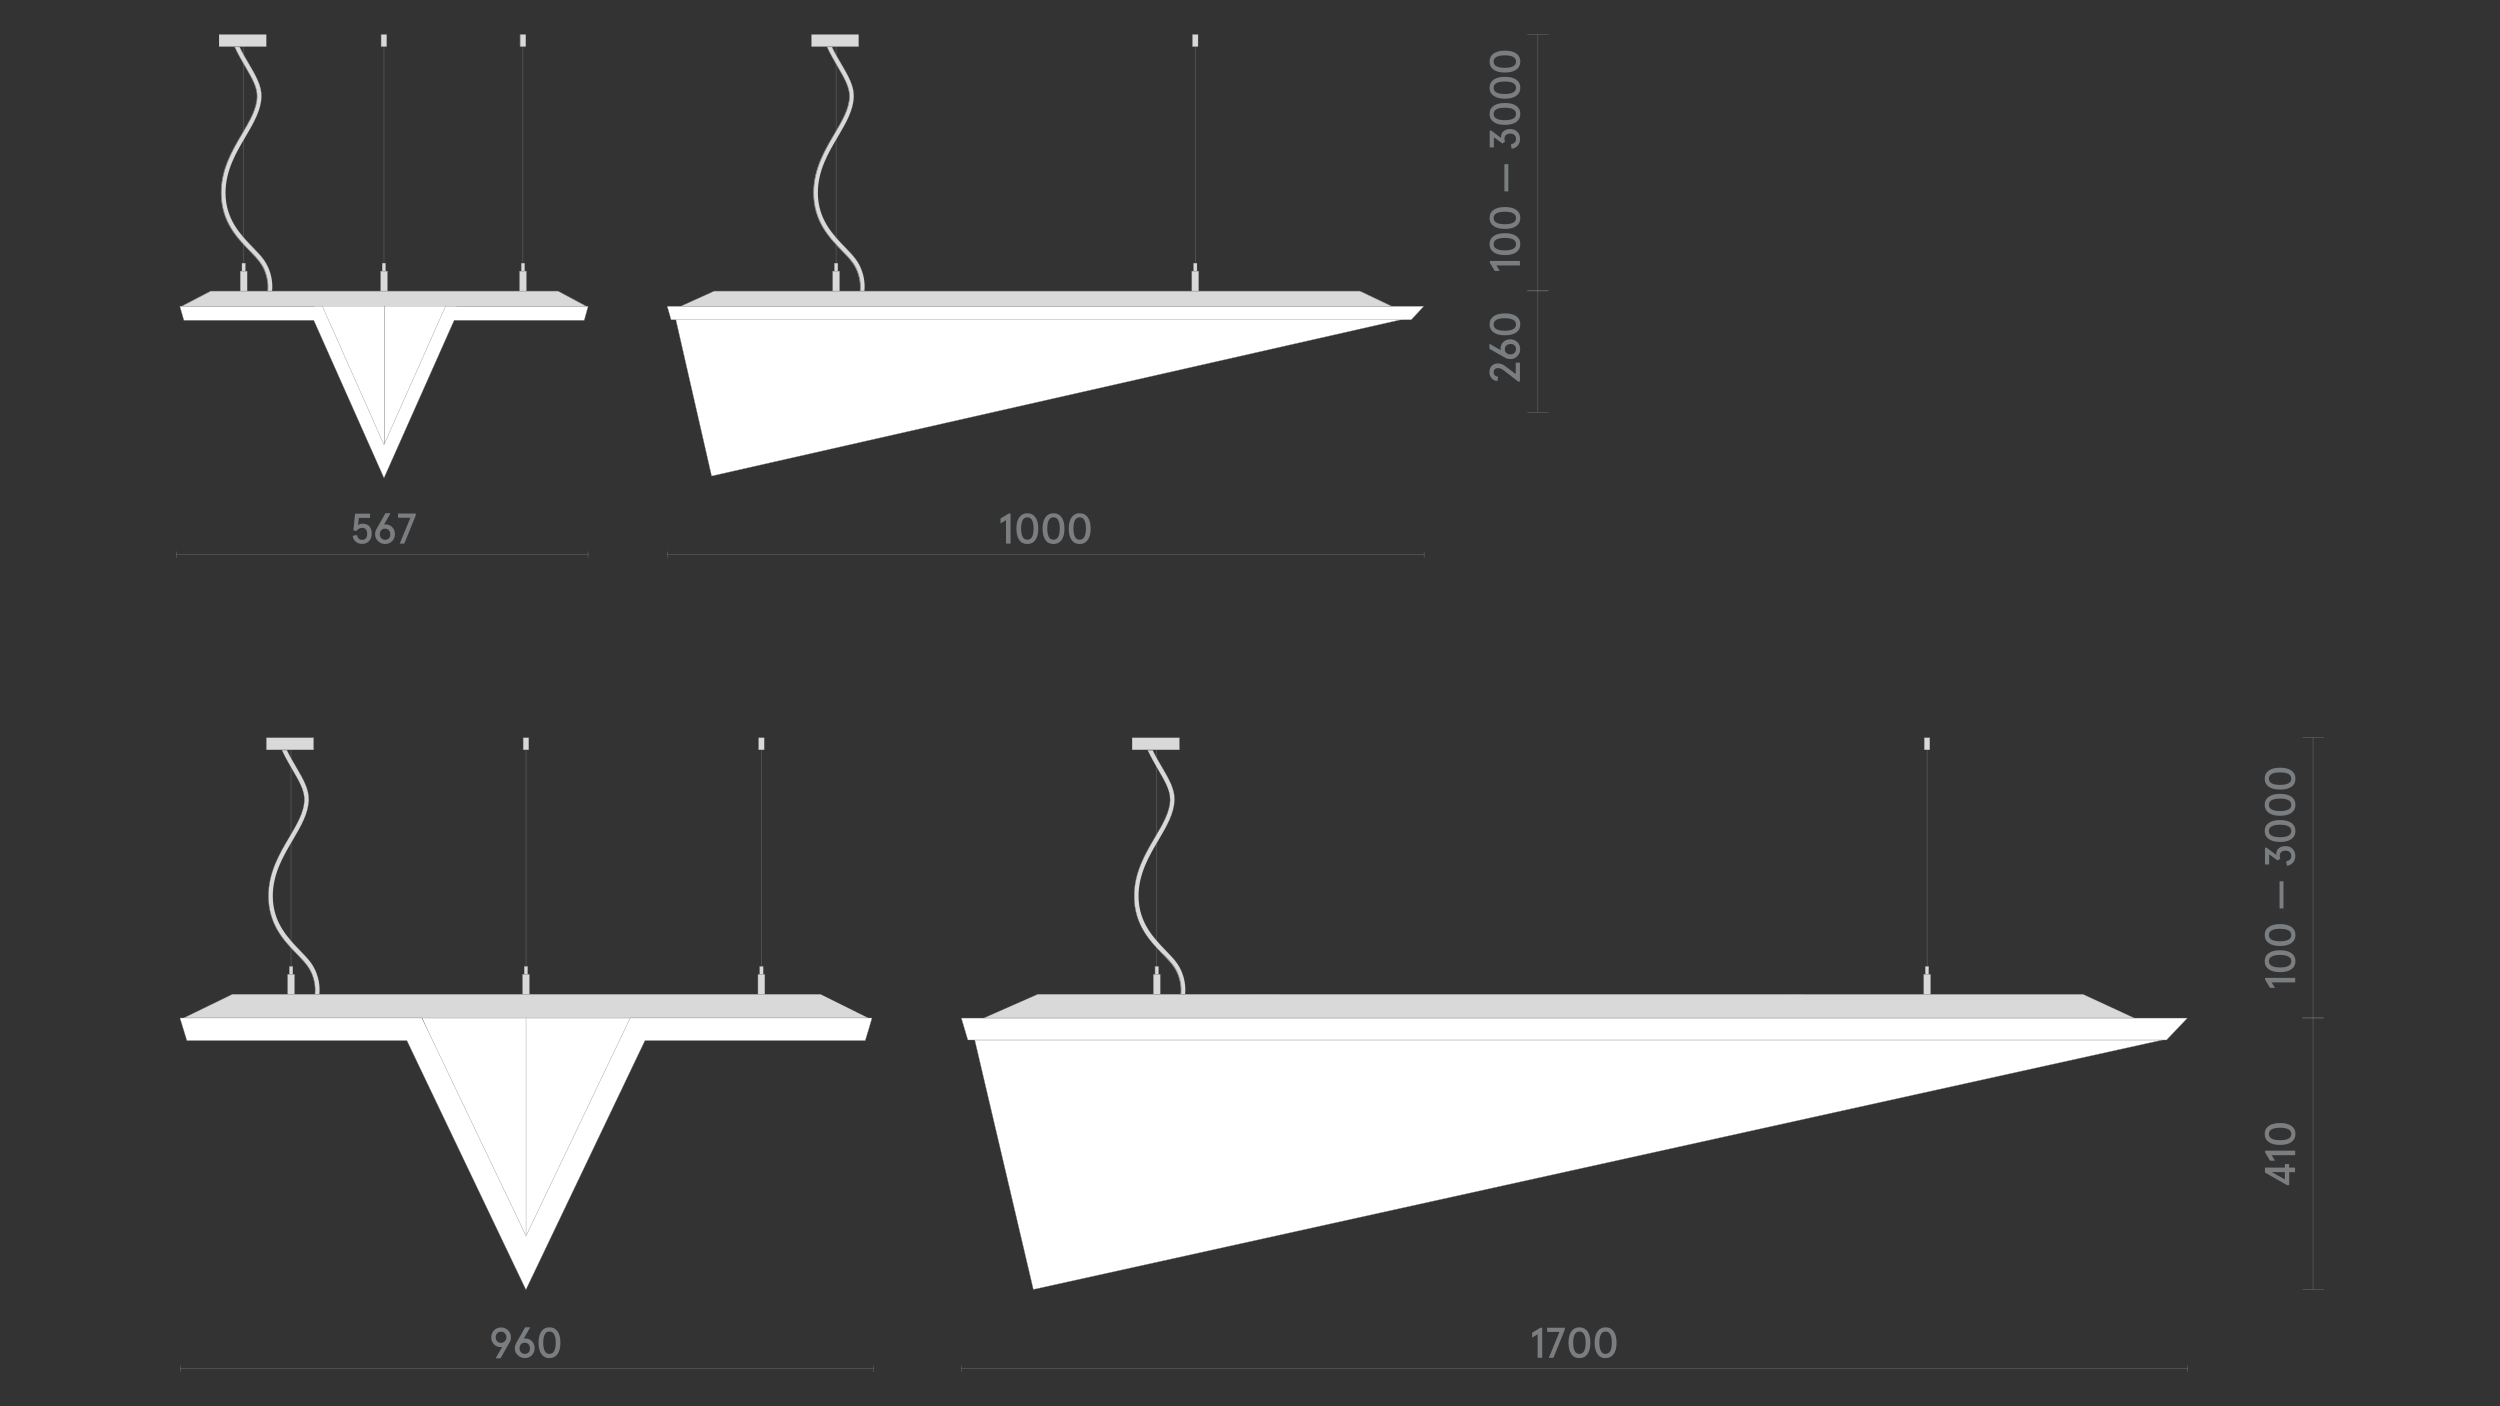 <?xml version="1.0" encoding="utf-8"?>
<!-- Generator: Adobe Illustrator 25.2.3, SVG Export Plug-In . SVG Version: 6.00 Build 0)  -->
<svg version="1.1" id="Слой_1" xmlns="http://www.w3.org/2000/svg" xmlns:xlink="http://www.w3.org/1999/xlink" x="0px" y="0px"
	 viewBox="0 0 1920 1080" style="enable-background:new 0 0 1920 1080;" xml:space="preserve">
<rect x="0" y="0" width="1920" height="1080" fill="#333333" stroke="none"/>
<style type="text/css">
	.st0{fill:none;}
	.st1{fill:#1A1A1A;}
	.st2{fill:#7B7E80;}
	.st3{fill:#D9D9D9;}
	.st4{fill:#868686;}
	.st5{fill:#BDBBBA;stroke:#928E8D;stroke-width:0.25;stroke-miterlimit:10;}
	.st6{fill:#878687;}
	.st7{fill:#FFFFFF;stroke:#808285;stroke-width:0.256;stroke-miterlimit:10;}
	.st8{fill:none;stroke:#7B7E80;stroke-width:0.25;stroke-linejoin:bevel;stroke-miterlimit:10;}
	.st9{fill:none;stroke:#868686;stroke-width:0.25;stroke-miterlimit:10;}
	.st10{clip-path:url(#SVGID_2_);}
	.st11{opacity:0.35;clip-path:url(#SVGID_4_);fill:url(#SVGID_5_);}
	.st12{fill:#D3D3D2;stroke:#808285;stroke-width:0.25;stroke-miterlimit:10;}
	.st13{fill:#D9D9D9;stroke:#868686;stroke-width:0.302;stroke-miterlimit:10;}
	.st14{fill:none;stroke:#868686;stroke-width:0.25;stroke-linejoin:bevel;stroke-miterlimit:10;}
	.st15{fill:none;stroke:#878587;stroke-width:0.25;stroke-miterlimit:8;stroke-dasharray:2.616,1.2;}
	.st16{fill:none;stroke:#878587;stroke-width:0.25;stroke-miterlimit:8;stroke-dasharray:2.657,1.241;}
	.st17{fill:none;stroke:#878587;stroke-width:0.25;stroke-miterlimit:10;}
	.st18{fill:#878587;}
	.st19{fill:#868586;}
	.st20{fill:#D9D9D9;stroke:#868686;stroke-width:0.25;stroke-miterlimit:10;}
	.st21{fill:#D9D9D9;stroke:#878787;stroke-width:0.25;stroke-miterlimit:10;}
	.st22{opacity:0.35;clip-path:url(#SVGID_7_);fill:url(#SVGID_8_);}
	.st23{fill:#C6C6C5;}
	.st24{clip-path:url(#SVGID_10_);}
	.st25{opacity:0.35;clip-path:url(#SVGID_12_);fill:url(#SVGID_13_);}
	.st26{clip-path:url(#SVGID_15_);}
	.st27{opacity:0.35;clip-path:url(#SVGID_17_);fill:url(#SVGID_18_);}
	.st28{clip-path:url(#SVGID_20_);}
	.st29{opacity:0.35;clip-path:url(#SVGID_22_);fill:url(#SVGID_23_);}
	.st30{clip-path:url(#SVGID_25_);}
	.st31{opacity:0.35;clip-path:url(#SVGID_27_);fill:url(#SVGID_28_);}
	.st32{fill:none;stroke:#868686;stroke-width:0.25;stroke-miterlimit:10;stroke-dasharray:2.992,2.992;}
	.st33{fill:none;stroke:#868686;stroke-width:0.25;stroke-miterlimit:10;stroke-dasharray:3.021,3.021;}
	.st34{fill:none;stroke:#868686;stroke-width:0.25;stroke-miterlimit:10;stroke-dasharray:3.033,3.033;}
	.st35{fill:none;stroke:#868686;stroke-width:0.25;stroke-miterlimit:10;stroke-dasharray:3.032,3.032;}
	.st36{fill:none;stroke:#878587;stroke-width:0.25;stroke-linejoin:bevel;stroke-miterlimit:10;}
	.st37{fill:#FFFFFF;stroke:#808285;stroke-width:0.25;stroke-miterlimit:10;}
	.st38{fill:#FFFFFF;}
</style>
<rect class="st0" width="1920" height="1080"/>
<g>
	<g>
		<line class="st20" x1="187.2" y1="211.1" x2="187.2" y2="35.9"/>
		<g>
			<g>
				<path class="st3" d="M205.6,223.6l0.1-0.8c0.2-1.9,0.8-11.9-5.9-21.1c-2-2.8-4.9-5.8-7.9-8.9c-9.8-10.1-22-22.7-22-44.7
					c0-18.1,8.5-32.5,16-45.2c5.9-10,11.5-19.4,11.6-28.8c0.1-7.1-4.1-14.4-9.1-22.9c-2.7-4.5-5.6-9.7-8.2-15.2h3.8
					c2.2,4.7,4.9,9.2,7.2,13.1c5.3,9,9.8,16.8,9.6,25c-0.2,10.4-6,20.3-12.1,30.7c-7.3,12.3-15.5,26.2-15.5,43.2
					c0,20.4,11.6,32.3,20.9,41.9c3.1,3.2,6.1,6.3,8.3,9.3c7.3,10.1,6.9,20.6,6.6,23.6l-0.1,0.7l-0.7,0H205.6z"/>
				<path class="st4" d="M183.9,36.2c2.2,4.7,4.8,9.1,7.2,13.1c5.2,9,9.7,16.7,9.6,24.9c-0.2,10.4-6,20.2-12.1,30.6l0,0
					c-7.2,12.3-15.4,26.2-15.4,43.3c0,20.4,11.6,32.4,20.9,42c3.1,3.2,6.1,6.3,8.3,9.3c7.2,10.1,6.9,20.5,6.6,23.5l-0.1,0.5l-0.5,0
					h-1.9h-0.6l0.1-0.7c0.2-1.9,0.8-11.9-5.9-21.2c-2-2.8-4.9-5.8-7.9-8.9l-0.2,0.2l0.1-0.2c-9.8-10.1-21.9-22.6-21.9-44.6
					c0-18.1,8.5-32.5,15.9-45.1l0,0c5.9-10,11.5-19.4,11.6-28.8c0.1-7.2-4.1-14.5-9.1-22.9c-2.6-4.5-5.6-9.5-8.1-15H183.9
					 M184.1,35.9H180c2.5,5.5,5.4,10.6,8.2,15.4c4.9,8.4,9.2,15.7,9,22.8c-0.2,9.4-5.7,18.7-11.6,28.7c-7.5,12.7-16,27.1-16,45.3
					c0,22,12.2,34.6,22,44.7c3,3.1,5.9,6.1,7.9,8.9c7.1,9.8,5.9,20.5,5.9,21l-0.1,0.9h0.9h1.9l0.8,0l0.1-0.8
					c0.1-1.5,1.2-12.8-6.6-23.7c-2.2-3-5.1-6.1-8.3-9.3c-9.3-9.6-20.9-21.5-20.9-41.8c0-17,8.2-30.9,15.4-43.1
					c6.2-10.4,12-20.3,12.2-30.8c0.2-8.3-4.4-16.1-9.6-25.1C188.9,45,186.3,40.6,184.1,35.9L184.1,35.9z"/>
			</g>
			<g>
				<rect x="168.2" y="26.5" class="st3" width="36.3" height="9.3"/>
				<path class="st4" d="M204.4,26.6v0.2v8.7v0.2h-0.5h-19.8H180h-11.2h-0.5v-0.2v-8.7v-0.2h0.5h7.6h3.8h23.6H204.4 M204.6,26.4
					h-0.7h-23.6h-3.8h-7.6h-0.7v0.4v8.7v0.4h0.7H180h4.1h19.8h0.7v-0.4v-8.7V26.4L204.6,26.4z"/>
			</g>
		</g>
		<g>
			<rect x="185.8" y="202.1" class="st3" width="2.7" height="6.2"/>
			<path class="st4" d="M188.4,202.2v5.9h-2.5v-5.9H188.4 M188.7,202h-3v6.4h3V202L188.7,202z"/>
		</g>
		<g>
			<rect x="184.5" y="208.2" class="st3" width="5.3" height="15.4"/>
			<path class="st4" d="M189.7,208.4v15.1h-5v-15.1H189.7 M189.9,208.1h-5.5v15.6h5.5V208.1L189.9,208.1z"/>
		</g>
	</g>
	<g>
		<line class="st20" x1="642.1" y1="211.1" x2="642.1" y2="35.9"/>
		<g>
			<g>
				<path class="st3" d="M660.5,223.6l0.1-0.8c0.2-1.9,0.8-11.9-5.9-21.1c-2-2.8-4.9-5.8-7.9-8.9c-9.8-10.1-22-22.7-22-44.7
					c0-18.1,8.5-32.5,16-45.2c5.9-10,11.5-19.4,11.6-28.8c0.1-7.1-4.1-14.4-9.1-22.9c-2.6-4.5-5.6-9.6-8.2-15.2h3.8
					c2.2,4.7,4.9,9.2,7.2,13.1c5.3,9,9.8,16.8,9.6,25c-0.2,10.4-6,20.3-12.1,30.7c-7.3,12.3-15.5,26.2-15.5,43.2
					c0,20.3,11.6,32.3,20.9,41.9c3.1,3.2,6.1,6.3,8.3,9.3c7.3,10.1,6.9,20.6,6.6,23.6l-0.1,0.7l-0.7,0H660.5z"/>
				<path class="st4" d="M638.9,36.2c2.2,4.7,4.8,9.1,7.2,13.1c5.2,9,9.7,16.7,9.6,24.9c-0.2,10.4-6,20.2-12.1,30.6l0,0
					c-7.2,12.3-15.4,26.2-15.4,43.3c0,20.4,11.6,32.4,20.9,42c3.1,3.2,6.1,6.3,8.3,9.3c7.2,10.1,6.9,20.5,6.6,23.5l-0.1,0.5l-0.5,0
					h-1.9h-0.6l0.1-0.7c0.2-1.9,0.8-11.9-5.9-21.2c-2-2.8-4.9-5.8-7.9-8.9l-0.2,0.2l0.1-0.2c-9.8-10.1-21.9-22.6-21.9-44.6
					c0-18.1,8.5-32.5,15.9-45.1l0,0c5.9-10,11.5-19.4,11.6-28.8c0.1-7.2-4.1-14.5-9.1-22.9c-2.6-4.5-5.6-9.5-8.1-15H638.9
					 M639.1,35.9H635c2.5,5.5,5.4,10.6,8.2,15.4c4.9,8.4,9.2,15.7,9,22.8c-0.2,9.4-5.7,18.7-11.6,28.7c-7.5,12.7-16,27.1-16,45.3
					c0,22,12.2,34.6,22,44.7c3,3.1,5.9,6.1,7.9,8.9c7.1,9.8,5.9,20.5,5.9,21l-0.1,0.9h0.9h1.9l0.8,0l0.1-0.8
					c0.1-1.5,1.2-12.8-6.6-23.7c-2.2-3-5.1-6.1-8.3-9.3c-9.3-9.6-20.9-21.5-20.9-41.8c0-17,8.2-30.9,15.4-43.1
					c6.2-10.4,12-20.3,12.2-30.8c0.2-8.3-4.4-16.1-9.6-25.1C643.8,45,641.3,40.6,639.1,35.9L639.1,35.9z"/>
			</g>
			<g>
				<rect x="623.2" y="26.5" class="st3" width="36.3" height="9.3"/>
				<path class="st4" d="M659.3,26.6v0.2v8.7v0.2h-0.5h-19.8H635h-11.2h-0.5v-0.2v-8.7v-0.2h0.5h7.6h3.8h23.6H659.3 M659.6,26.4
					h-0.7h-23.6h-3.8h-7.6h-0.7v0.4v8.7v0.4h0.7H635h4.1h19.8h0.7v-0.4v-8.7V26.4L659.6,26.4z"/>
			</g>
		</g>
		<g>
			<rect x="640.8" y="202.1" class="st3" width="2.7" height="6.2"/>
			<path class="st4" d="M643.4,202.2v5.9h-2.5v-5.9H643.4 M643.6,202h-3v6.4h3V202L643.6,202z"/>
		</g>
		<g>
			<rect x="639.5" y="208.2" class="st3" width="5.3" height="15.4"/>
			<path class="st4" d="M644.7,208.4v15.1h-5v-15.1H644.7 M644.9,208.1h-5.5v15.6h5.5V208.1L644.9,208.1z"/>
		</g>
	</g>
	<g>
		<line class="st20" x1="294.9" y1="211.1" x2="294.9" y2="35.9"/>
		<g>
			<g>
				<rect x="292.7" y="26.5" class="st3" width="4.3" height="9.3"/>
				<path class="st4" d="M296.9,26.6v0.2v8.7v0.2h-2.3h-0.5h-1.3v-0.2v-8.7v-0.2h0.8h0.5H296.9 M297.2,26.4L297.2,26.4h-3.1h-0.5h-1
					h-0.1v0.4v8.7v0.4h0.1h1.4h0.5h2.5h0.1v-0.4v-8.7V26.4L297.2,26.4z"/>
			</g>
		</g>
		<g>
			<rect x="293.5" y="202.1" class="st3" width="2.7" height="6.2"/>
			<path class="st4" d="M296.1,202.2v5.9h-2.5v-5.9H296.1 M296.4,202h-3v6.4h3V202L296.4,202z"/>
		</g>
		<g>
			<rect x="292.3" y="208.2" class="st3" width="5.3" height="15.4"/>
			<path class="st4" d="M297.4,208.4v15.1h-5v-15.1H297.4 M297.7,208.1h-5.5v15.6h5.5V208.1L297.7,208.1z"/>
		</g>
	</g>
	<g>
		<line class="st20" x1="401.6" y1="211.1" x2="401.6" y2="35.9"/>
		<g>
			<g>
				<rect x="399.5" y="26.5" class="st3" width="4.3" height="9.3"/>
				<path class="st4" d="M403.7,26.6v0.2v8.7v0.2h-2.3h-0.5h-1.3v-0.2v-8.7v-0.2h0.8h0.5H403.7 M403.9,26.4L403.9,26.4h-3.1h-0.5h-1
					h-0.1v0.4v8.7v0.4h0.1h1.4h0.5h2.5h0.1v-0.4v-8.7V26.4L403.9,26.4z"/>
			</g>
		</g>
		<g>
			<rect x="400.3" y="202.1" class="st3" width="2.7" height="6.2"/>
			<path class="st4" d="M402.9,202.2v5.9h-2.5v-5.9H402.9 M403.1,202h-3v6.4h3V202L403.1,202z"/>
		</g>
		<g>
			<rect x="399" y="208.2" class="st3" width="5.3" height="15.4"/>
			<path class="st4" d="M404.2,208.4v15.1h-5v-15.1H404.2 M404.4,208.1h-5.5v15.6h5.5V208.1L404.4,208.1z"/>
		</g>
	</g>
	<g>
		<line class="st20" x1="223.5" y1="751.2" x2="223.5" y2="576"/>
		<g>
			<g>
				<path class="st3" d="M241.9,763.7l0.1-0.8c0.2-1.9,0.8-11.9-5.9-21.1c-2-2.8-4.9-5.8-7.9-8.9c-9.8-10.1-22-22.7-22-44.7
					c0-18.1,8.5-32.5,16-45.2c5.9-10,11.5-19.4,11.6-28.8c0.1-7.1-4.1-14.4-9.1-22.9c-2.6-4.5-5.6-9.6-8.2-15.2h3.8
					c2.2,4.7,4.9,9.2,7.2,13.1c5.3,9,9.8,16.8,9.6,25c-0.2,10.4-6,20.3-12.1,30.7c-7.3,12.3-15.5,26.2-15.5,43.2
					c0,20.3,11.6,32.3,20.9,41.9c3.1,3.2,6.1,6.3,8.3,9.3c7.3,10.1,6.9,20.6,6.6,23.6l-0.1,0.6l-0.7,0H241.9z"/>
				<path class="st4" d="M220.3,576.2c2.2,4.7,4.8,9.1,7.2,13.1c5.2,9,9.7,16.7,9.6,24.9c-0.2,10.4-6,20.2-12.1,30.6l0,0
					c-7.2,12.3-15.4,26.2-15.4,43.3c0,20.4,11.6,32.4,20.9,42c3.1,3.2,6.1,6.3,8.3,9.3c7.2,10.1,6.9,20.5,6.6,23.5l-0.1,0.5l-0.5,0
					h-1.9H242l0.1-0.7c0.2-1.9,0.8-11.9-5.9-21.2c-2-2.8-4.9-5.8-7.9-8.9l-0.2,0.2l0.1-0.2c-9.8-10.1-21.9-22.6-21.9-44.6
					c0-18.1,8.5-32.5,15.9-45.1l0,0c5.9-10,11.5-19.4,11.6-28.8c0.1-7.2-4.1-14.5-9.1-22.9c-2.6-4.5-5.6-9.5-8.1-15H220.3
					 M220.5,576h-4.1c2.5,5.5,5.4,10.6,8.2,15.4c4.9,8.4,9.2,15.7,9,22.8c-0.2,9.4-5.7,18.7-11.6,28.7c-7.5,12.7-16,27.1-16,45.3
					c0,22,12.2,34.6,22,44.7c3,3.1,5.9,6.1,7.9,8.9c7.1,9.8,5.9,20.5,5.9,21l-0.1,0.9h0.9h1.9l0.8,0l0.1-0.8
					c0.1-1.5,1.2-12.8-6.6-23.7c-2.2-3-5.1-6.1-8.3-9.3c-9.3-9.6-20.9-21.5-20.9-41.8c0-17,8.2-30.9,15.4-43.1
					c6.2-10.4,12-20.3,12.2-30.8c0.2-8.3-4.4-16.1-9.6-25.1C225.2,585.1,222.7,580.7,220.5,576L220.5,576z"/>
			</g>
			<g>
				<rect x="204.6" y="566.6" class="st3" width="36.3" height="9.3"/>
				<path class="st4" d="M240.7,566.7v0.2v8.7v0.2h-0.5h-19.8h-4.1h-11.2h-0.5v-0.2v-8.7v-0.2h0.5h7.6h3.8h23.6H240.7 M241,566.5
					h-0.7h-23.6h-3.8h-7.6h-0.7v0.4v8.7v0.4h0.7h11.2h4.1h19.8h0.7v-0.4v-8.7V566.5L241,566.5z"/>
			</g>
		</g>
		<g>
			<rect x="222.2" y="742.2" class="st3" width="2.7" height="6.2"/>
			<path class="st4" d="M224.8,742.3v5.9h-2.5v-5.9H224.8 M225,742h-3v6.4h3V742L225,742z"/>
		</g>
		<g>
			<rect x="220.9" y="748.3" class="st3" width="5.3" height="15.4"/>
			<path class="st4" d="M226.1,748.4v15.1h-5v-15.1H226.1 M226.3,748.2h-5.5v15.6h5.5V748.2L226.3,748.2z"/>
		</g>
	</g>
	<g>
		<line class="st20" x1="404" y1="751.2" x2="404" y2="576"/>
		<g>
			<g>
				<rect x="401.8" y="566.6" class="st3" width="4.3" height="9.3"/>
				<path class="st4" d="M406,566.7v0.2v8.7v0.2h-2.3h-0.5h-1.3v-0.2v-8.7v-0.2h0.8h0.5H406 M406.3,566.5L406.3,566.5h-3.1h-0.5h-1
					h-0.1v0.4v8.7v0.4h0.1h1.4h0.5h2.5h0.1v-0.4v-8.7V566.5L406.3,566.5z"/>
			</g>
		</g>
		<g>
			<rect x="402.6" y="742.2" class="st3" width="2.7" height="6.2"/>
			<path class="st4" d="M405.2,742.3v5.9h-2.5v-5.9H405.2 M405.5,742h-3v6.4h3V742L405.5,742z"/>
		</g>
		<g>
			<rect x="401.3" y="748.3" class="st3" width="5.3" height="15.4"/>
			<path class="st4" d="M406.5,748.4v15.1h-5v-15.1H406.5 M406.7,748.2h-5.5v15.6h5.5V748.2L406.7,748.2z"/>
		</g>
	</g>
	<g>
		<line class="st20" x1="584.8" y1="751.2" x2="584.8" y2="576"/>
		<g>
			<g>
				<rect x="582.6" y="566.6" class="st3" width="4.3" height="9.3"/>
				<path class="st4" d="M586.8,566.7v0.2v8.7v0.2h-2.3H584h-1.3v-0.2v-8.7v-0.2h0.8h0.5H586.8 M587.1,566.5L587.1,566.5H584h-0.5
					h-1h-0.1v0.4v8.7v0.4h0.1h1.4h0.5h2.5h0.1v-0.4v-8.7V566.5L587.1,566.5z"/>
			</g>
		</g>
		<g>
			<rect x="583.4" y="742.2" class="st3" width="2.7" height="6.2"/>
			<path class="st4" d="M586,742.3v5.9h-2.5v-5.9H586 M586.3,742h-3v6.4h3V742L586.3,742z"/>
		</g>
		<g>
			<rect x="582.1" y="748.3" class="st3" width="5.3" height="15.4"/>
			<path class="st4" d="M587.3,748.4v15.1h-5v-15.1H587.3 M587.6,748.2H582v15.6h5.5V748.2L587.6,748.2z"/>
		</g>
	</g>
	<g>
		<line class="st20" x1="888.4" y1="751.2" x2="888.4" y2="576"/>
		<g>
			<g>
				<path class="st3" d="M906.8,763.7l0.1-0.8c0.2-1.9,0.8-11.9-5.9-21.1c-2-2.8-4.9-5.8-7.9-8.9c-9.8-10.1-22-22.7-22-44.7
					c0-18.1,8.5-32.5,16-45.2c5.9-10,11.5-19.4,11.6-28.8c0.1-7.1-4.1-14.4-9.1-22.9c-2.6-4.5-5.6-9.6-8.2-15.2h3.8
					c2.2,4.7,4.9,9.2,7.2,13.1c5.3,9,9.8,16.8,9.6,25c-0.2,10.4-6,20.3-12.1,30.7c-7.3,12.3-15.5,26.2-15.5,43.2
					c0,20.3,11.6,32.3,20.9,41.9c3.1,3.2,6.1,6.3,8.3,9.3c7.3,10.1,6.9,20.6,6.6,23.6l-0.1,0.6l-0.7,0H906.8z"/>
				<path class="st4" d="M885.2,576.2c2.2,4.7,4.8,9.1,7.2,13.1c5.2,9,9.7,16.7,9.6,24.9c-0.2,10.4-6,20.2-12.1,30.6l0,0
					c-7.2,12.3-15.4,26.2-15.4,43.3c0,20.4,11.6,32.4,20.9,42c3.1,3.2,6.1,6.3,8.3,9.3c7.2,10.1,6.9,20.5,6.6,23.5l-0.1,0.5l-0.5,0
					h-1.9h-0.6l0.1-0.7c0.2-1.9,0.8-11.9-5.9-21.2c-2-2.8-4.9-5.8-7.9-8.9L893,733l0.1-0.2c-9.8-10.1-21.9-22.6-21.9-44.6
					c0-18.1,8.5-32.5,15.9-45.1l0,0c5.9-10,11.5-19.4,11.6-28.8c0.1-7.2-4.1-14.5-9.1-22.9c-2.6-4.5-5.6-9.5-8.1-15H885.2
					 M885.4,576h-4.1c2.5,5.5,5.4,10.6,8.2,15.4c4.9,8.4,9.2,15.7,9,22.8c-0.2,9.4-5.7,18.7-11.6,28.7c-7.5,12.7-16,27.1-16,45.3
					c0,22,12.2,34.6,22,44.7c3,3.1,5.9,6.1,7.9,8.9c7.1,9.8,5.9,20.5,5.9,21l-0.1,0.9h0.9h1.9l0.8,0l0.1-0.8
					c0.1-1.5,1.2-12.8-6.6-23.7c-2.2-3-5.1-6.1-8.3-9.3c-9.3-9.6-20.9-21.5-20.9-41.8c0-17,8.2-30.9,15.4-43.1
					c6.2-10.4,12-20.3,12.2-30.8c0.2-8.3-4.4-16.1-9.6-25.1C890.1,585.1,887.6,580.7,885.4,576L885.4,576z"/>
			</g>
			<g>
				<rect x="869.5" y="566.6" class="st3" width="36.3" height="9.3"/>
				<path class="st4" d="M905.6,566.7v0.2v8.7v0.2h-0.5h-19.8h-4.1h-11.2h-0.5v-0.2v-8.7v-0.2h0.5h7.6h3.8h23.6H905.6 M905.9,566.5
					h-0.7h-23.6h-3.8h-7.6h-0.7v0.4v8.7v0.4h0.7h11.2h4.1h19.8h0.7v-0.4v-8.7V566.5L905.9,566.5z"/>
			</g>
		</g>
		<g>
			<rect x="887.1" y="742.2" class="st3" width="2.7" height="6.2"/>
			<path class="st4" d="M889.7,742.3v5.9h-2.5v-5.9H889.7 M889.9,742h-3v6.4h3V742L889.9,742z"/>
		</g>
		<g>
			<rect x="885.8" y="748.3" class="st3" width="5.3" height="15.4"/>
			<path class="st4" d="M891,748.4v15.1h-5v-15.1H891 M891.2,748.2h-5.5v15.6h5.5V748.2L891.2,748.2z"/>
		</g>
	</g>
	<g>
		<line class="st20" x1="1480" y1="751.2" x2="1480" y2="576"/>
		<g>
			<g>
				<rect x="1477.8" y="566.6" class="st3" width="4.3" height="9.3"/>
				<path class="st4" d="M1482,566.7v0.2v8.7v0.2h-2.3h-0.5h-1.2v-0.2v-8.7v-0.2h0.8h0.5H1482 M1482.3,566.5L1482.3,566.5h-3.1h-0.5
					h-1h-0.1v0.4v8.7v0.4h0.1h1.4h0.5h2.5h0.1v-0.4v-8.7V566.5L1482.3,566.5z"/>
			</g>
		</g>
		<g>
			<rect x="1478.6" y="742.2" class="st3" width="2.7" height="6.2"/>
			<path class="st4" d="M1481.2,742.3v5.9h-2.5v-5.9H1481.2 M1481.5,742h-3v6.4h3V742L1481.5,742z"/>
		</g>
		<g>
			<rect x="1477.4" y="748.3" class="st3" width="5.3" height="15.4"/>
			<path class="st4" d="M1482.5,748.4v15.1h-5v-15.1H1482.5 M1482.8,748.2h-5.5v15.6h5.5V748.2L1482.8,748.2z"/>
		</g>
	</g>
	<g>
		<line class="st20" x1="918" y1="211.1" x2="918" y2="35.9"/>
		<g>
			<g>
				<rect x="915.8" y="26.5" class="st3" width="4.3" height="9.3"/>
				<path class="st4" d="M920,26.6v0.2v8.7v0.2h-2.3h-0.5h-1.3v-0.2v-8.7v-0.2h0.8h0.5H920 M920.3,26.4L920.3,26.4h-3.1h-0.5h-1
					h-0.1v0.4v8.7v0.4h0.1h1.4h0.5h2.5h0.1v-0.4v-8.7V26.4L920.3,26.4z"/>
			</g>
		</g>
		<g>
			<rect x="916.6" y="202.1" class="st3" width="2.7" height="6.2"/>
			<path class="st4" d="M919.2,202.2v5.9h-2.5v-5.9H919.2 M919.4,202h-3v6.4h3V202L919.4,202z"/>
		</g>
		<g>
			<rect x="915.3" y="208.2" class="st3" width="5.3" height="15.4"/>
			<path class="st4" d="M920.5,208.4v15.1h-5v-15.1H920.5 M920.7,208.1h-5.5v15.6h5.5V208.1L920.7,208.1z"/>
		</g>
	</g>
	<line class="st36" x1="738.4" y1="1051.2" x2="1680.1" y2="1051.2"/>
	<line class="st36" x1="738.4" y1="1053.6" x2="738.4" y2="1048.9"/>
	<line class="st36" x1="1680.1" y1="1053.6" x2="1680.1" y2="1048.9"/>
	<g>
		<g>
			<path class="st2" d="M1180.9,1042.8v-18.1l-4.2,2.6v-3.8l6.3-3.8h1.4v23.1H1180.9z"/>
			<path class="st2" d="M1189.5,1042.8l8.2-19.9h-9.5v-3.2h13.6v1.4l-8.8,21.7H1189.5z"/>
			<path class="st2" d="M1206.8,1039.9c-1.5-2.1-2.2-5-2.2-8.7s0.7-6.6,2.2-8.7c1.5-2.1,3.5-3.1,6.2-3.1c2.7,0,4.7,1,6.2,3.1
				s2.2,5,2.2,8.7s-0.7,6.6-2.2,8.7s-3.5,3.1-6.2,3.1C1210.3,1043.1,1208.2,1042,1206.8,1039.9z M1216.6,1037.6
				c0.8-1.5,1.2-3.6,1.2-6.4s-0.4-4.9-1.2-6.4c-0.8-1.5-2-2.2-3.6-2.2s-2.8,0.7-3.6,2.2c-0.8,1.5-1.2,3.6-1.2,6.4s0.4,4.9,1.2,6.4
				c0.8,1.5,2,2.2,3.6,2.2S1215.7,1039.1,1216.6,1037.6z"/>
			<path class="st2" d="M1226.9,1039.9c-1.5-2.1-2.2-5-2.2-8.7s0.7-6.6,2.2-8.7c1.5-2.1,3.5-3.1,6.2-3.1c2.7,0,4.7,1,6.2,3.1
				s2.2,5,2.2,8.7s-0.7,6.6-2.2,8.7s-3.5,3.1-6.2,3.1C1230.4,1043.1,1228.3,1042,1226.9,1039.9z M1236.7,1037.6
				c0.8-1.5,1.2-3.6,1.2-6.4s-0.4-4.9-1.2-6.4c-0.8-1.5-2-2.2-3.6-2.2s-2.8,0.7-3.6,2.2c-0.8,1.5-1.2,3.6-1.2,6.4s0.4,4.9,1.2,6.4
				c0.8,1.5,2,2.2,3.6,2.2S1235.8,1039.1,1236.7,1037.6z"/>
		</g>
	</g>
	<line class="st36" x1="138.5" y1="1051.2" x2="670.9" y2="1051.2"/>
	<line class="st36" x1="138.5" y1="1053.6" x2="138.5" y2="1048.9"/>
	<line class="st36" x1="670.9" y1="1053.6" x2="670.9" y2="1048.9"/>
	<g>
		<g>
			<path class="st2" d="M380.7,1043.1l5-8.7c-0.3,0.1-0.7,0.2-1,0.2c-2.1,0-3.9-0.7-5.3-2.1s-2.1-3.2-2.1-5.4c0-2.1,0.7-3.9,2.1-5.4
				c1.4-1.4,3.2-2.2,5.4-2.2c2.1,0,3.9,0.7,5.4,2.2c1.5,1.4,2.2,3.2,2.2,5.4c0,1.5-0.4,2.8-1.2,4.1l-6.8,12H380.7z M388.9,1027
				c0-1.3-0.4-2.3-1.2-3.1c-0.8-0.8-1.7-1.2-2.9-1.2s-2.1,0.4-2.9,1.2c-0.8,0.8-1.2,1.8-1.2,3.1c0,1.3,0.4,2.3,1.1,3.1
				c0.7,0.8,1.7,1.2,2.9,1.2s2.2-0.4,2.9-1.2C388.6,1029.3,388.9,1028.3,388.9,1027z"/>
			<path class="st2" d="M395.4,1035.5c0-1.5,0.4-2.9,1.2-4.3l6.7-11.8h3.9l-5,8.7c0.3-0.1,0.7-0.2,1-0.2c2.1,0,3.9,0.7,5.3,2.1
				c1.4,1.4,2.1,3.2,2.1,5.4c0,2.1-0.7,3.9-2.1,5.4c-1.4,1.4-3.2,2.2-5.4,2.2c-2.1,0-3.9-0.7-5.4-2.2
				C396.1,1039.5,395.4,1037.7,395.4,1035.5z M407,1035.5c0-1.3-0.4-2.3-1.1-3.1c-0.7-0.8-1.7-1.2-2.9-1.2s-2.2,0.4-2.9,1.2
				c-0.7,0.8-1.1,1.8-1.1,3.1c0,1.3,0.4,2.3,1.2,3.1c0.8,0.8,1.7,1.2,2.9,1.2c1.2,0,2.1-0.4,2.9-1.2S407,1036.8,407,1035.5z"/>
			<path class="st2" d="M415.8,1039.9c-1.5-2.1-2.2-5-2.2-8.7s0.7-6.6,2.2-8.7s3.5-3.1,6.2-3.1c2.7,0,4.7,1,6.2,3.1
				c1.5,2.1,2.2,5,2.2,8.7s-0.7,6.6-2.2,8.7c-1.5,2.1-3.5,3.1-6.2,3.1C419.3,1043.1,417.3,1042,415.8,1039.9z M425.6,1037.6
				c0.8-1.5,1.2-3.6,1.2-6.4s-0.4-4.9-1.2-6.4c-0.8-1.5-2-2.2-3.6-2.2s-2.8,0.7-3.6,2.2c-0.8,1.5-1.2,3.6-1.2,6.4s0.4,4.9,1.2,6.4
				c0.8,1.5,2,2.2,3.6,2.2S424.8,1039.1,425.6,1037.6z"/>
		</g>
	</g>
	<g>
		<path class="st37" d="M546.5,365.6c-9.2-40.4-18.5-80.8-27.7-121.2h562.1C902.7,284.8,724.6,325.2,546.5,365.6"/>
	</g>
	<g>
		<polygon class="st3" points="523,235.1 548.5,223.6 1044.5,223.6 1068.6,235.1 		"/>
		<path class="st4" d="M548.5,223.7l495.9,0l23.2,11.1l0.4,0.2h-0.4H524h-0.5l0.4-0.2L548.5,223.7 M548.5,223.4l-24.6,11.1l-1.5,0.7
			h1.6h543.6h1.6l-1.4-0.7l-23.3-11.1L548.5,223.4L548.5,223.4z"/>
	</g>
	<g>
		<path class="st37" d="M1093.5,235.2c-3.2,3.5-6.4,6.9-9.7,10.4H515.4c-1-3.5-2-6.9-3-10.4H1093.5z"/>
	</g>
	<line class="st36" x1="512.5" y1="426" x2="1093.7" y2="426"/>
	<line class="st36" x1="512.5" y1="428.4" x2="512.5" y2="423.6"/>
	<line class="st36" x1="1093.7" y1="428.4" x2="1093.7" y2="423.6"/>
	<g>
		<g>
			<path class="st2" d="M772.6,417.5v-18.1l-4.2,2.6v-3.8l6.3-3.8h1.4v23.1H772.6z"/>
			<path class="st2" d="M782.8,414.7c-1.5-2.1-2.2-5-2.2-8.7s0.7-6.6,2.2-8.7s3.5-3.1,6.2-3.1c2.7,0,4.7,1,6.2,3.1
				c1.5,2.1,2.2,5,2.2,8.7s-0.7,6.6-2.2,8.7c-1.5,2.1-3.5,3.1-6.2,3.1C786.3,417.8,784.2,416.8,782.8,414.7z M792.6,412.3
				c0.8-1.5,1.2-3.6,1.2-6.4s-0.4-4.9-1.2-6.4c-0.8-1.5-2-2.2-3.6-2.2s-2.8,0.7-3.6,2.2c-0.8,1.5-1.2,3.6-1.2,6.4s0.4,4.9,1.2,6.4
				c0.8,1.5,2,2.2,3.6,2.2S791.7,413.8,792.6,412.3z"/>
			<path class="st2" d="M802.9,414.7c-1.5-2.1-2.2-5-2.2-8.7s0.7-6.6,2.2-8.7s3.5-3.1,6.2-3.1c2.7,0,4.7,1,6.2,3.1
				c1.5,2.1,2.2,5,2.2,8.7s-0.7,6.6-2.2,8.7c-1.5,2.1-3.5,3.1-6.2,3.1C806.4,417.8,804.3,416.8,802.9,414.7z M812.7,412.3
				c0.8-1.5,1.2-3.6,1.2-6.4s-0.4-4.9-1.2-6.4c-0.8-1.5-2-2.2-3.6-2.2s-2.8,0.7-3.6,2.2c-0.8,1.5-1.2,3.6-1.2,6.4s0.4,4.9,1.2,6.4
				c0.8,1.5,2,2.2,3.6,2.2S811.8,413.8,812.7,412.3z"/>
			<path class="st2" d="M823,414.7c-1.5-2.1-2.2-5-2.2-8.7s0.7-6.6,2.2-8.7s3.5-3.1,6.2-3.1c2.7,0,4.7,1,6.2,3.1
				c1.5,2.1,2.2,5,2.2,8.7s-0.7,6.6-2.2,8.7c-1.5,2.1-3.5,3.1-6.2,3.1C826.5,417.8,824.4,416.8,823,414.7z M832.8,412.3
				c0.8-1.5,1.2-3.6,1.2-6.4s-0.4-4.9-1.2-6.4c-0.8-1.5-2-2.2-3.6-2.2s-2.8,0.7-3.6,2.2c-0.8,1.5-1.2,3.6-1.2,6.4s0.4,4.9,1.2,6.4
				c0.8,1.5,2,2.2,3.6,2.2S831.9,413.8,832.8,412.3z"/>
		</g>
	</g>
	<g>
		<path class="st37" d="M237.2,225.7c19.6,43.5,39.3,86.9,58.9,130.4c19.6-43.5,39.1-86.9,58.7-130.4
			C315.6,225.7,276.4,225.7,237.2,225.7"/>
		<path class="st17" d="M237.2,225.7c19.6,43.5,39.3,86.9,58.9,130.4c19.6-43.5,39.1-86.9,58.7-130.4
			C315.6,225.7,276.4,225.7,237.2,225.7z"/>
	</g>
	<g>
		<polygon class="st3" points="139.7,235.1 161.8,223.6 428.4,223.6 428.6,223.6 450.1,235.1 		"/>
		<path class="st4" d="M428.4,223.7l0.1,0l20.7,11.1l0.4,0.2h-0.4H140.6h-0.4l0.4-0.2l21.2-11.1H428.4 M428.4,223.4H161.7
			l-21.3,11.1l-1.3,0.7h1.4h308.6h1.4l-1.2-0.7l-20.8-11.1L428.4,223.4L428.4,223.4z"/>
	</g>
	<g>
		<path class="st37" d="M451.7,235.2H342.2c-15.7,35.2-31.3,70.5-47,105.7l-0.3,0.7l-0.3-0.7c-15.7-35.2-31.3-70.5-47-105.7H138.1
			c1,3.6,2,7.2,3.1,10.8h99.6h0.2c18,40.5,35.9,80.8,53.9,121.1c17.9-40.3,35.8-80.6,53.8-120.9l0.1-0.2h99.9
			C449.7,242.4,450.7,238.8,451.7,235.2"/>
	</g>
	<line class="st17" x1="295.3" y1="340.8" x2="295.3" y2="234.9"/>
	<line class="st17" x1="295.2" y1="340.8" x2="295.2" y2="234.9"/>
	<line class="st36" x1="135.4" y1="426" x2="451.6" y2="426"/>
	<line class="st36" x1="135.4" y1="428.4" x2="135.4" y2="423.6"/>
	<line class="st36" x1="451.6" y1="428.4" x2="451.6" y2="423.6"/>
	<g>
		<g>
			<path class="st2" d="M270.9,411.5l3.3-0.6c0.4,2.5,1.7,3.7,3.9,3.7c1.3,0,2.2-0.4,2.9-1.2c0.7-0.8,1-2,1-3.4c0-1.5-0.3-2.6-1-3.4
				c-0.7-0.8-1.6-1.2-2.9-1.2c-1.7,0-3.2,0.8-4.4,2.4l-2.3-0.5l1.3-12.8h11.5v3.2h-8.6l-0.6,5.6c1-0.7,2.2-1.1,3.6-1.1
				c2.2,0,3.9,0.7,5.1,2c1.2,1.4,1.8,3.2,1.8,5.6c0,2.3-0.7,4.2-2,5.7c-1.4,1.5-3.2,2.2-5.4,2.2c-2,0-3.6-0.6-4.9-1.7
				C271.9,415,271.1,413.4,270.9,411.5z"/>
			<path class="st2" d="M288.1,410.3c0-1.5,0.4-2.9,1.2-4.3l6.7-11.8h3.9l-5,8.7c0.3-0.1,0.7-0.2,1-0.2c2.1,0,3.9,0.7,5.3,2.1
				c1.4,1.4,2.1,3.2,2.1,5.4c0,2.1-0.7,3.9-2.1,5.4c-1.4,1.4-3.2,2.2-5.4,2.2c-2.1,0-3.9-0.7-5.4-2.2
				C288.8,414.2,288.1,412.4,288.1,410.3z M299.7,410.3c0-1.3-0.4-2.3-1.1-3.1c-0.7-0.8-1.7-1.2-2.9-1.2s-2.2,0.4-2.9,1.2
				c-0.7,0.8-1.1,1.8-1.1,3.1c0,1.3,0.4,2.3,1.2,3.1c0.8,0.8,1.7,1.2,2.9,1.2c1.2,0,2.1-0.4,2.9-1.2S299.7,411.6,299.7,410.3z"/>
			<path class="st2" d="M307,417.5l8.2-19.9h-9.5v-3.2h13.6v1.4l-8.8,21.7H307z"/>
		</g>
	</g>
	<g>
		<path class="st37" d="M793.6,990.3c-15-63.9-30-127.7-45-191.6h912.2C1371.7,862.6,1082.6,926.4,793.6,990.3"/>
	</g>
	<polygon class="st38" points="1637.4,781.5 1599.7,764 796.9,764 757.4,781.5 	"/>
	<g>
		<polygon class="st3" points="755.5,781.9 797,763.6 1599.9,763.7 1639.2,781.9 		"/>
		<path class="st4" d="M797,763.8l802.8,0l37.7,17.4l1.2,0.5h-1.3h-880h-1.3l1.2-0.5L797,763.8 M797,763.5L757.2,781l-2.3,1h2.5h880
			h2.4l-2.2-1l-37.7-17.4L797,763.5L797,763.5z"/>
	</g>
	<g>
		<path class="st37" d="M1679.9,781.9c-5.3,5.6-10.7,11.2-16,16.8H743.3c-1.7-5.6-3.3-11.2-5-16.8H1679.9z"/>
		<path class="st37" d="M322.6,778.5c27.6,63.2,55.3,126.3,82.9,189.5c29.8-64.2,59.6-128.4,89.5-192.6
			C437.5,776.4,380.1,777.5,322.6,778.5"/>
		<path class="st17" d="M322.6,778.5c27.6,63.2,55.3,126.3,82.9,189.5c29.8-64.2,59.6-128.4,89.5-192.6
			C437.5,776.4,380.1,777.5,322.6,778.5z"/>
	</g>
	<line class="st17" x1="404" y1="949.1" x2="404" y2="781.5"/>
	<g>
		<polygon class="st3" points="141,781.9 142.5,781.1 178.5,763.6 630.1,763.6 630.3,763.7 667,781.9 		"/>
		<path class="st4" d="M630.1,763.7l0.2,0l35.1,17.5l1.1,0.5h-1.2H142.7h-1.2l1.1-0.5l35.9-17.5H630.1 M630.1,763.5H178.4l-36,17.5
			l-2,1h2.3h522.5h2.2l-2-1l-35.2-17.5L630.1,763.5L630.1,763.5z"/>
	</g>
	<path class="st37" d="M669.7,781.8H484c-26.6,55.6-53.1,111.2-79.7,166.8l-0.3,0.7l-0.3-0.7c-26.6-55.6-53.1-111.2-79.7-166.8
		H138.2c1.8,5.8,3.6,11.6,5.3,17.4h168.8h0.2c30.5,63.9,60.9,127.6,91.4,191.3c30.4-63.7,60.8-127.4,91.3-191.1l0.1-0.2h169.2
		C666.3,793.5,668,787.7,669.7,781.8"/>
	<g>
		<g>
			<path class="st2" d="M1167.3,203.9h-18.1l2.6,4.2h-3.8l-3.8-6.3v-1.4h23.1V203.9z"/>
			<path class="st2" d="M1164.5,193.7c-2.1,1.5-5,2.2-8.7,2.2s-6.6-0.7-8.7-2.2s-3.1-3.5-3.1-6.2c0-2.7,1-4.7,3.1-6.2
				c2.1-1.5,5-2.2,8.7-2.2s6.6,0.7,8.7,2.2c2.1,1.5,3.1,3.5,3.1,6.2C1167.6,190.2,1166.5,192.3,1164.5,193.7z M1162.1,183.9
				c-1.5-0.8-3.6-1.2-6.4-1.2s-4.9,0.4-6.4,1.2c-1.5,0.8-2.2,2-2.2,3.6s0.7,2.8,2.2,3.6c1.5,0.8,3.6,1.2,6.4,1.2s4.9-0.4,6.4-1.2
				c1.5-0.8,2.2-2,2.2-3.6S1163.6,184.7,1162.1,183.9z"/>
			<path class="st2" d="M1164.5,173.6c-2.1,1.5-5,2.2-8.7,2.2s-6.6-0.7-8.7-2.2s-3.1-3.5-3.1-6.2c0-2.7,1-4.7,3.1-6.2
				c2.1-1.5,5-2.2,8.7-2.2s6.6,0.7,8.7,2.2c2.1,1.5,3.1,3.5,3.1,6.2C1167.6,170.1,1166.5,172.2,1164.5,173.6z M1162.1,163.8
				c-1.5-0.8-3.6-1.2-6.4-1.2s-4.9,0.4-6.4,1.2c-1.5,0.8-2.2,2-2.2,3.6s0.7,2.8,2.2,3.6c1.5,0.8,3.6,1.2,6.4,1.2s4.9-0.4,6.4-1.2
				c1.5-0.8,2.2-2,2.2-3.6S1163.6,164.7,1162.1,163.8z"/>
			<path class="st2" d="M1158.4,147h-3v-20.9h3V147z"/>
			<path class="st2" d="M1160.9,114.2l-0.5-3.4c2.6-0.5,3.9-1.9,3.9-4.1c0-1.3-0.4-2.3-1.2-3c-0.8-0.7-1.8-1.1-3.2-1.1
				c-1.4,0-2.5,0.4-3.3,1.1c-0.8,0.7-1.2,1.7-1.2,3c0,0.7,0.2,1.4,0.5,2l-2,1.5l-6.6-4.8v7.8h-3.2v-12.9h1.2l7.6,5.7
				c0-0.5-0.1-0.8-0.1-0.9c0-1.8,0.6-3.2,1.9-4.3s3-1.7,5.1-1.7c2.3,0,4.1,0.7,5.5,2.1c1.4,1.4,2.1,3.3,2.1,5.5c0,2-0.6,3.8-1.8,5.1
				C1164.5,113.3,1162.9,114,1160.9,114.2z"/>
			<path class="st2" d="M1164.5,93.7c-2.1,1.5-5,2.2-8.7,2.2s-6.6-0.7-8.7-2.2s-3.1-3.5-3.1-6.2c0-2.7,1-4.7,3.1-6.2
				c2.1-1.5,5-2.2,8.7-2.2s6.6,0.7,8.7,2.2c2.1,1.5,3.1,3.5,3.1,6.2C1167.6,90.2,1166.5,92.3,1164.5,93.7z M1162.1,83.9
				c-1.5-0.8-3.6-1.2-6.4-1.2s-4.9,0.4-6.4,1.2c-1.5,0.8-2.2,2-2.2,3.6s0.7,2.8,2.2,3.6c1.5,0.8,3.6,1.2,6.4,1.2s4.9-0.4,6.4-1.2
				c1.5-0.8,2.2-2,2.2-3.6S1163.6,84.8,1162.1,83.9z"/>
			<path class="st2" d="M1164.5,73.6c-2.1,1.5-5,2.2-8.7,2.2s-6.6-0.7-8.7-2.2s-3.1-3.5-3.1-6.2c0-2.7,1-4.7,3.1-6.2
				c2.1-1.5,5-2.2,8.7-2.2s6.6,0.7,8.7,2.2c2.1,1.5,3.1,3.5,3.1,6.2C1167.6,70.1,1166.5,72.2,1164.5,73.6z M1162.1,63.8
				c-1.5-0.8-3.6-1.2-6.4-1.2s-4.9,0.4-6.4,1.2c-1.5,0.8-2.2,2-2.2,3.6s0.7,2.8,2.2,3.6c1.5,0.8,3.6,1.2,6.4,1.2s4.9-0.4,6.4-1.2
				c1.5-0.8,2.2-2,2.2-3.6S1163.6,64.7,1162.1,63.8z"/>
			<path class="st2" d="M1164.5,53.5c-2.1,1.5-5,2.2-8.7,2.2s-6.6-0.7-8.7-2.2s-3.1-3.5-3.1-6.2c0-2.7,1-4.7,3.1-6.2
				c2.1-1.5,5-2.2,8.7-2.2s6.6,0.7,8.7,2.2c2.1,1.5,3.1,3.5,3.1,6.2C1167.6,50,1166.5,52.1,1164.5,53.5z M1162.1,43.7
				c-1.5-0.8-3.6-1.2-6.4-1.2s-4.9,0.4-6.4,1.2c-1.5,0.8-2.2,2-2.2,3.6s0.7,2.8,2.2,3.6c1.5,0.8,3.6,1.2,6.4,1.2s4.9-0.4,6.4-1.2
				c1.5-0.8,2.2-2,2.2-3.6S1163.6,44.6,1162.1,43.7z"/>
		</g>
	</g>
	<g>
		<g>
			<path class="st2" d="M1167.3,293h-1.4l-10.7-8.3c-1-0.8-1.8-1.3-2.5-1.6c-0.6-0.3-1.4-0.4-2.2-0.4c-1.1,0-1.9,0.3-2.5,0.8
				c-0.6,0.6-0.9,1.4-0.9,2.4c0,0.9,0.3,1.7,0.9,2.3c0.6,0.6,1.5,1,2.6,1.1l-0.6,3.3c-1.8-0.1-3.3-0.8-4.4-2.1
				c-1.2-1.3-1.7-2.8-1.7-4.7c0-2,0.6-3.7,1.8-4.9c1.2-1.2,2.8-1.8,4.8-1.8c1.8,0,3.8,0.7,5.7,2.2l7.9,6v-8.8h3.2V293z"/>
			<path class="st2" d="M1160,275.8c-1.5,0-2.9-0.4-4.3-1.2l-11.8-6.7V264l8.7,5c-0.1-0.3-0.2-0.7-0.2-1c0-2.1,0.7-3.9,2.1-5.3
				c1.4-1.4,3.2-2.1,5.4-2.1c2.1,0,3.9,0.7,5.4,2.1c1.4,1.4,2.2,3.2,2.2,5.4c0,2.1-0.7,3.9-2.2,5.4
				C1164,275.1,1162.2,275.8,1160,275.8z M1160,264.2c-1.3,0-2.3,0.4-3.1,1.1c-0.8,0.7-1.2,1.7-1.2,2.9s0.4,2.2,1.2,2.9
				c0.8,0.7,1.8,1.1,3.1,1.1c1.3,0,2.3-0.4,3.1-1.2c0.8-0.8,1.2-1.7,1.2-2.9c0-1.2-0.4-2.1-1.2-2.9S1161.3,264.2,1160,264.2z"/>
			<path class="st2" d="M1164.5,255.3c-2.1,1.5-5,2.2-8.7,2.2s-6.6-0.7-8.7-2.2s-3.1-3.5-3.1-6.2c0-2.7,1-4.7,3.1-6.2
				c2.1-1.5,5-2.2,8.7-2.2s6.6,0.7,8.7,2.2c2.1,1.5,3.1,3.5,3.1,6.2C1167.6,251.8,1166.5,253.9,1164.5,255.3z M1162.1,245.6
				c-1.5-0.8-3.6-1.2-6.4-1.2s-4.9,0.4-6.4,1.2c-1.5,0.8-2.2,2-2.2,3.6s0.7,2.8,2.2,3.6c1.5,0.8,3.6,1.2,6.4,1.2s4.9-0.4,6.4-1.2
				c1.5-0.8,2.2-2,2.2-3.6S1163.6,246.4,1162.1,245.6z"/>
		</g>
	</g>
	<line class="st9" x1="1181.1" y1="223.5" x2="1181.1" y2="26.4"/>
	<line class="st14" x1="1189.2" y1="26.4" x2="1172.9" y2="26.4"/>
	<line class="st14" x1="1189.2" y1="223.4" x2="1172.9" y2="223.4"/>
	<line class="st9" x1="1181.1" y1="317" x2="1181.1" y2="223.5"/>
	<line class="st14" x1="1189.2" y1="223.4" x2="1172.9" y2="223.4"/>
	<line class="st14" x1="1189.2" y1="317" x2="1172.9" y2="317"/>
	<g>
		<g>
			<path class="st2" d="M1762.7,754.5h-18.1l2.6,4.2h-3.8l-3.8-6.3V751h23.1V754.5z"/>
			<path class="st2" d="M1759.8,744.4c-2.1,1.5-5,2.2-8.7,2.2s-6.6-0.7-8.7-2.2c-2.1-1.5-3.1-3.5-3.1-6.2c0-2.7,1-4.7,3.1-6.2
				s5-2.2,8.7-2.2s6.6,0.7,8.7,2.2s3.1,3.5,3.1,6.2C1762.9,740.9,1761.9,742.9,1759.8,744.4z M1757.5,734.6
				c-1.5-0.8-3.6-1.2-6.4-1.2s-4.9,0.4-6.4,1.2c-1.5,0.8-2.2,2-2.2,3.6s0.7,2.8,2.2,3.6c1.5,0.8,3.6,1.2,6.4,1.2s4.9-0.4,6.4-1.2
				c1.5-0.8,2.2-2,2.2-3.6S1759,735.4,1757.5,734.6z"/>
			<path class="st2" d="M1759.8,724.3c-2.1,1.5-5,2.2-8.7,2.2s-6.6-0.7-8.7-2.2c-2.1-1.5-3.1-3.5-3.1-6.2c0-2.7,1-4.7,3.1-6.2
				s5-2.2,8.7-2.2s6.6,0.7,8.7,2.2s3.1,3.5,3.1,6.2C1762.9,720.8,1761.9,722.8,1759.8,724.3z M1757.5,714.5
				c-1.5-0.8-3.6-1.2-6.4-1.2s-4.9,0.4-6.4,1.2c-1.5,0.8-2.2,2-2.2,3.6s0.7,2.8,2.2,3.6c1.5,0.8,3.6,1.2,6.4,1.2s4.9-0.4,6.4-1.2
				c1.5-0.8,2.2-2,2.2-3.6S1759,715.3,1757.5,714.5z"/>
			<path class="st2" d="M1753.7,697.7h-3v-20.9h3V697.7z"/>
			<path class="st2" d="M1756.3,664.9l-0.5-3.4c2.6-0.5,3.9-1.9,3.9-4.1c0-1.3-0.4-2.3-1.2-3c-0.8-0.7-1.8-1.1-3.2-1.1
				c-1.4,0-2.5,0.4-3.3,1.1c-0.8,0.7-1.2,1.7-1.2,3c0,0.7,0.2,1.4,0.5,2l-2,1.5l-6.6-4.8v7.8h-3.2v-12.9h1.2l7.6,5.7
				c0-0.5-0.1-0.8-0.1-0.9c0-1.8,0.6-3.2,1.9-4.3c1.3-1.1,3-1.7,5.1-1.7c2.3,0,4.1,0.7,5.5,2.1c1.4,1.4,2.1,3.3,2.1,5.5
				c0,2-0.6,3.8-1.8,5.1S1758.3,664.7,1756.3,664.9z"/>
			<path class="st2" d="M1759.8,644.4c-2.1,1.5-5,2.2-8.7,2.2s-6.6-0.7-8.7-2.2c-2.1-1.5-3.1-3.5-3.1-6.2c0-2.7,1-4.7,3.1-6.2
				s5-2.2,8.7-2.2s6.6,0.7,8.7,2.2s3.1,3.5,3.1,6.2C1762.9,640.9,1761.9,642.9,1759.8,644.4z M1757.5,634.6
				c-1.5-0.8-3.6-1.2-6.4-1.2s-4.9,0.4-6.4,1.2c-1.5,0.8-2.2,2-2.2,3.6s0.7,2.8,2.2,3.6c1.5,0.8,3.6,1.2,6.4,1.2s4.9-0.4,6.4-1.2
				c1.5-0.8,2.2-2,2.2-3.6S1759,635.4,1757.5,634.6z"/>
			<path class="st2" d="M1759.8,624.3c-2.1,1.5-5,2.2-8.7,2.2s-6.6-0.7-8.7-2.2c-2.1-1.5-3.1-3.5-3.1-6.2c0-2.7,1-4.7,3.1-6.2
				s5-2.2,8.7-2.2s6.6,0.7,8.7,2.2s3.1,3.5,3.1,6.2C1762.9,620.8,1761.9,622.8,1759.8,624.3z M1757.5,614.5
				c-1.5-0.8-3.6-1.2-6.4-1.2s-4.9,0.4-6.4,1.2c-1.5,0.8-2.2,2-2.2,3.6s0.7,2.8,2.2,3.6c1.5,0.8,3.6,1.2,6.4,1.2s4.9-0.4,6.4-1.2
				c1.5-0.8,2.2-2,2.2-3.6S1759,615.3,1757.5,614.5z"/>
			<path class="st2" d="M1759.8,604.2c-2.1,1.5-5,2.2-8.7,2.2s-6.6-0.7-8.7-2.2c-2.1-1.5-3.1-3.5-3.1-6.2c0-2.7,1-4.7,3.1-6.2
				s5-2.2,8.7-2.2s6.6,0.7,8.7,2.2s3.1,3.5,3.1,6.2C1762.9,600.7,1761.9,602.8,1759.8,604.2z M1757.5,594.4
				c-1.5-0.8-3.6-1.2-6.4-1.2s-4.9,0.4-6.4,1.2c-1.5,0.8-2.2,2-2.2,3.6s0.7,2.8,2.2,3.6c1.5,0.8,3.6,1.2,6.4,1.2s4.9-0.4,6.4-1.2
				c1.5-0.8,2.2-2,2.2-3.6S1759,595.2,1757.5,594.4z"/>
		</g>
	</g>
	<g>
		<g>
			<path class="st2" d="M1762.7,900.2h-4.6v10h-1.7l-16.9-9.7v-3.8h15.3v-2.7h3.2v2.7h4.6V900.2z M1754.8,905.8v-5.6h-10.1
				L1754.8,905.8z"/>
			<path class="st2" d="M1762.7,887.2h-18.1l2.6,4.2h-3.8l-3.8-6.3v-1.4h23.1V887.2z"/>
			<path class="st2" d="M1759.8,877.1c-2.1,1.5-5,2.2-8.7,2.2s-6.6-0.7-8.7-2.2c-2.1-1.5-3.1-3.5-3.1-6.2c0-2.7,1-4.7,3.1-6.2
				s5-2.2,8.7-2.2s6.6,0.7,8.7,2.2s3.1,3.5,3.1,6.2C1762.9,873.6,1761.9,875.6,1759.8,877.1z M1757.5,867.3
				c-1.5-0.8-3.6-1.2-6.4-1.2s-4.9,0.4-6.4,1.2c-1.5,0.8-2.2,2-2.2,3.6s0.7,2.8,2.2,3.6c1.5,0.8,3.6,1.2,6.4,1.2s4.9-0.4,6.4-1.2
				c1.5-0.8,2.2-2,2.2-3.6S1759,868.1,1757.5,867.3z"/>
		</g>
	</g>
	<line class="st9" x1="1776.4" y1="781.9" x2="1776.4" y2="566.5"/>
	<line class="st14" x1="1784.6" y1="566.5" x2="1768.3" y2="566.5"/>
	<line class="st14" x1="1784.6" y1="781.8" x2="1768.3" y2="781.8"/>
	<line class="st9" x1="1776.4" y1="990.3" x2="1776.4" y2="781.9"/>
	<line class="st14" x1="1784.6" y1="781.8" x2="1768.3" y2="781.8"/>
	<line class="st14" x1="1784.6" y1="990.3" x2="1768.3" y2="990.3"/>
</g>
</svg>
